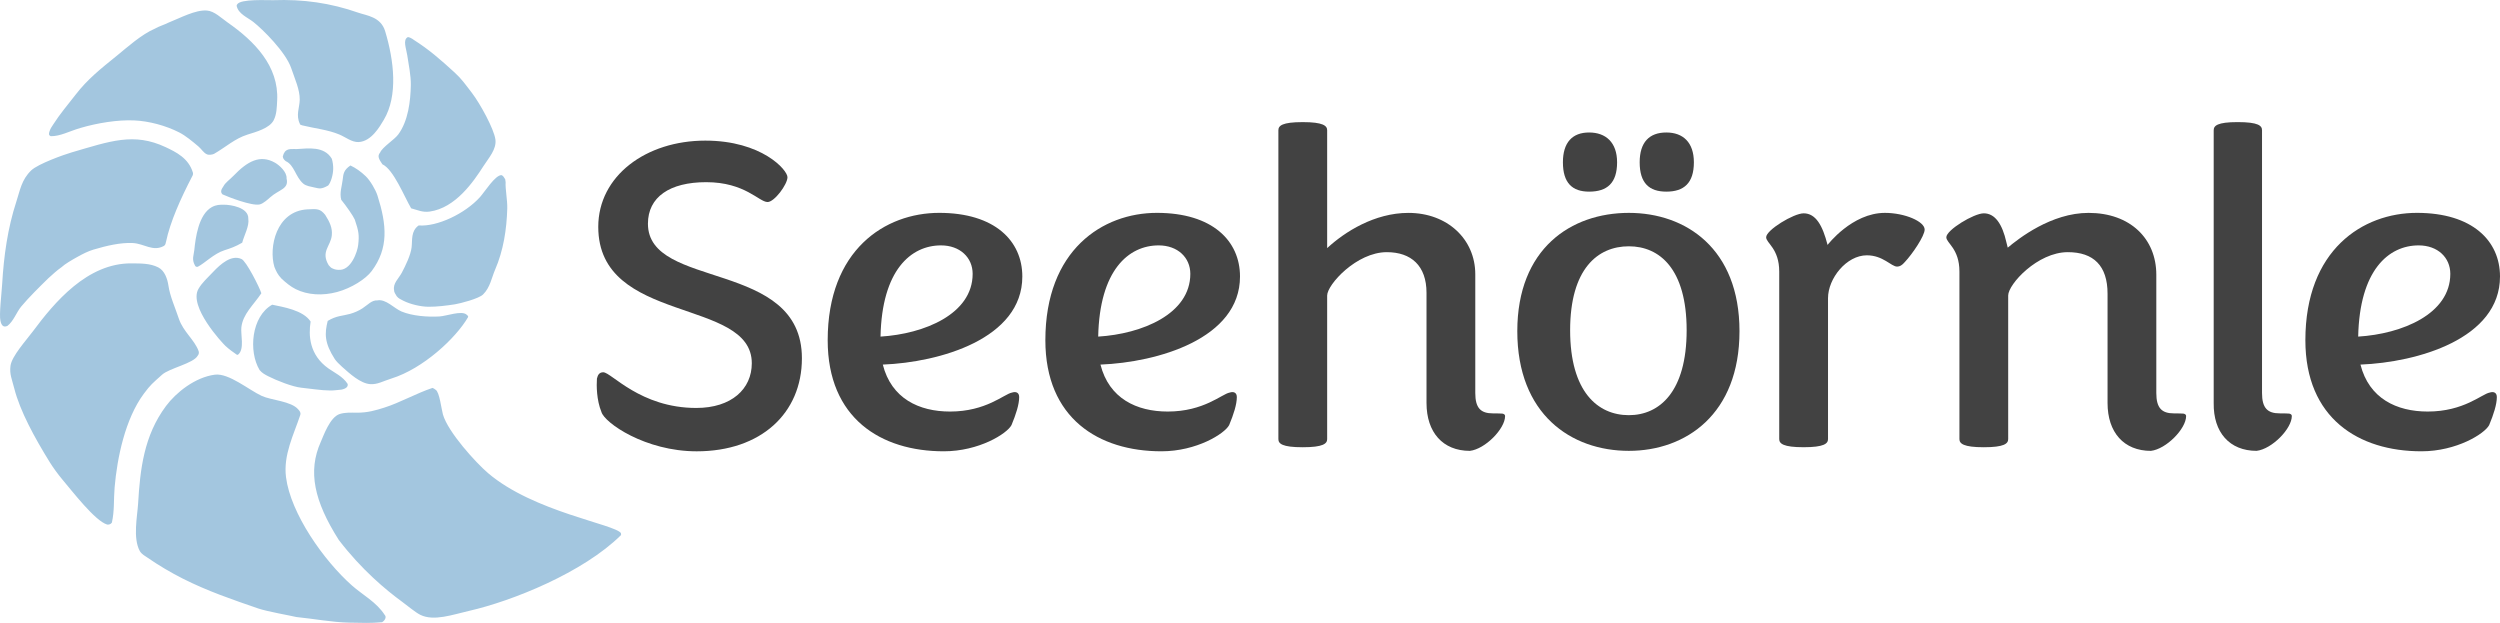 <?xml version="1.0" encoding="utf-8"?>
<!-- Generator: Adobe Illustrator 16.0.0, SVG Export Plug-In . SVG Version: 6.00 Build 0)  -->
<!DOCTYPE svg PUBLIC "-//W3C//DTD SVG 1.1//EN" "http://www.w3.org/Graphics/SVG/1.1/DTD/svg11.dtd">
<svg version="1.1" id="Ebene_1" xmlns="http://www.w3.org/2000/svg" xmlns:xlink="http://www.w3.org/1999/xlink" x="0px" y="0px"
	 width="200px" height="49.831px" viewBox="0 0 200 49.831" enable-background="new 0 0 200 49.831" xml:space="preserve">
<path fill="#424242" d="M48.115,32.96c-0.398-0.975-0.398-2.129-0.361-2.672c0.072-0.326,0.217-0.506,0.505-0.506
	c0.651,0,2.963,2.854,7.442,2.854c2.818,0,4.443-1.517,4.443-3.577c0-5.274-12.283-3.07-12.283-10.91c0-4.083,3.83-6.9,8.562-6.9
	c4.515,0,6.575,2.348,6.575,2.927c0,0.578-1.047,1.986-1.59,1.986c-0.687,0-1.806-1.588-4.913-1.588c-2.926,0-4.66,1.192-4.66,3.323
	c0,5.311,12.318,2.818,12.318,10.765c0,4.408-3.288,7.443-8.417,7.443C51.619,36.104,48.367,33.829,48.115,32.96"/>
<path fill="#424242" d="M66.215,27.217c0-7.225,4.588-10.188,8.924-10.188c4.443,0,6.647,2.24,6.647,5.093
	c0,4.986-6.611,6.865-11.162,7.045c0.685,2.71,2.889,3.757,5.382,3.757c2.89,0,4.335-1.408,4.95-1.517
	c0.325-0.107,0.578,0,0.578,0.361c0,0.579-0.253,1.374-0.614,2.24c-0.361,0.687-2.602,2.096-5.418,2.096
	C70.478,36.104,66.215,33.467,66.215,27.217 M70.442,26.928c3.504-0.216,7.37-1.806,7.37-5.021c0-1.301-1.011-2.276-2.528-2.276
	C72.863,19.631,70.551,21.618,70.442,26.928z"/>
<path fill="#424242" d="M83.629,27.217c0-7.225,4.588-10.188,8.923-10.188c4.445,0,6.648,2.24,6.648,5.093
	c0,4.986-6.611,6.865-11.163,7.045c0.687,2.71,2.89,3.757,5.383,3.757c2.89,0,4.335-1.408,4.949-1.517
	c0.325-0.107,0.577,0,0.577,0.361c0,0.579-0.252,1.374-0.614,2.24c-0.361,0.687-2.601,2.096-5.418,2.096
	C87.893,36.104,83.629,33.467,83.629,27.217 M87.856,26.928c3.504-0.216,7.37-1.806,7.37-5.021c0-1.301-1.012-2.276-2.529-2.276
	C90.276,19.631,87.965,21.618,87.856,26.928z"/>
<path fill="#424242" d="M114.121,32.239v-8.814c0-2.168-1.228-3.252-3.178-3.252c-2.421,0-4.77,2.601-4.77,3.468v11.488
	c0,0.362-0.325,0.65-1.951,0.65c-1.662,0-1.951-0.289-1.951-0.65v-24.71c0-0.361,0.289-0.65,1.951-0.65
	c1.626,0,1.951,0.29,1.951,0.65v9.429c1.408-1.301,3.793-2.817,6.503-2.817c3.105,0,5.347,2.095,5.347,4.913v9.501
	c0,1.192,0.433,1.625,1.408,1.625c0.037,0,0.831,0,0.831,0.037c0.108,0.037,0.145,0.108,0.145,0.18c0,1.013-1.589,2.638-2.817,2.782
	C115.422,36.068,114.121,34.587,114.121,32.239"/>
<path fill="#424242" d="M121.384,26.495c0-6.612,4.3-9.465,8.925-9.465c4.551,0,8.85,2.854,8.85,9.465
	c0,6.647-4.299,9.573-8.85,9.573C125.684,36.068,121.384,33.143,121.384,26.495 M125.033,12.983c0-1.59,0.758-2.384,2.095-2.384
	s2.239,0.794,2.239,2.384c0,1.663-0.793,2.348-2.239,2.348C125.791,15.331,125.033,14.646,125.033,12.983z M134.932,26.422
	c0-4.913-2.168-6.718-4.623-6.718c-2.494,0-4.698,1.806-4.698,6.718c0,4.913,2.204,6.792,4.698,6.792
	C132.764,33.214,134.932,31.335,134.932,26.422z M131.174,12.983c0-1.59,0.759-2.384,2.133-2.384c1.336,0,2.203,0.794,2.203,2.384
	c0,1.663-0.795,2.348-2.203,2.348C131.933,15.331,131.174,14.646,131.174,12.983z"/>
<path fill="#424242" d="M142.338,35.128V21.726c0-1.843-1.047-2.276-1.047-2.745c0-0.579,2.204-1.915,2.998-1.915
	c0.976,0,1.519,0.976,1.916,2.529c0,0,1.95-2.565,4.587-2.565c1.59,0,3.18,0.686,3.18,1.336c0,0.506-0.977,1.951-1.59,2.601
	c-0.217,0.252-0.397,0.361-0.614,0.361c-0.47,0-1.12-0.903-2.421-0.903c-1.624,0-3.106,1.843-3.106,3.432v11.271
	c0,0.362-0.325,0.65-1.951,0.65C142.664,35.779,142.338,35.49,142.338,35.128"/>
<path fill="#424242" d="M168.604,23.497c0-2.24-1.12-3.324-3.18-3.324c-2.421,0-4.769,2.566-4.769,3.468v11.488
	c0,0.362-0.325,0.65-1.951,0.65c-1.625,0-1.95-0.289-1.95-0.65V21.726c0-1.843-1.048-2.276-1.048-2.745
	c0-0.579,2.203-1.915,2.998-1.915c0.903,0,1.481,0.867,1.806,2.312l0.109,0.434c0.867-0.722,3.469-2.781,6.467-2.781
	c3.324,0,5.419,2.06,5.419,4.949v9.466c0,1.192,0.434,1.625,1.409,1.625c0.035,0,0.83,0,0.83,0.037
	c0.108,0.037,0.145,0.108,0.145,0.18c0,1.013-1.59,2.638-2.817,2.782c-2.167,0-3.468-1.481-3.468-3.829V23.497"/>
<path fill="#424242" d="M177.096,10.418c0-0.361,0.289-0.65,1.915-0.65c1.661,0,1.951,0.29,1.951,0.65v21.026
	c0,1.192,0.433,1.625,1.407,1.625c0.037,0,0.831,0,0.831,0.037c0.108,0.037,0.146,0.108,0.146,0.18c0,1.013-1.591,2.638-2.818,2.782
	c-2.167,0-3.468-1.481-3.432-3.829V10.418"/>
<path fill="#424242" d="M184.43,27.217c0-7.225,4.587-10.188,8.923-10.188c4.443,0,6.647,2.24,6.647,5.093
	c0,4.986-6.611,6.865-11.163,7.045c0.687,2.71,2.89,3.757,5.383,3.757c2.889,0,4.335-1.408,4.95-1.517
	c0.324-0.107,0.577,0,0.577,0.361c0,0.579-0.253,1.374-0.614,2.24c-0.36,0.687-2.601,2.096-5.418,2.096
	C188.693,36.104,184.43,33.467,184.43,27.217 M188.655,26.928c3.506-0.216,7.37-1.806,7.37-5.021c0-1.301-1.01-2.276-2.529-2.276
	C191.076,19.631,188.766,21.618,188.655,26.928z"/>
<g>
	<path fill="#A3C6DF" d="M30.81,2.49c-0.349-1.152-1.49-1.244-2.139-1.472c-2.237-0.783-4.422-1.092-6.823-1.003
		c-0.432,0.014-2.616-0.122-2.874,0.337c-0.039,0.023-0.008,0.073-0.046,0.096c0.124,0.666,0.869,0.938,1.342,1.311
		c0.744,0.584,2.588,2.403,3.028,3.695c0.297,0.883,0.688,1.708,0.681,2.521c-0.008,0.626-0.331,1.239,0.014,1.937
		c-0.022,0.055,0.131,0.104,0.188,0.118c0.987,0.245,2.046,0.344,2.971,0.733c0.487,0.203,0.996,0.625,1.531,0.602
		c1.025-0.045,1.699-1.236,2.023-1.78C31.854,7.655,31.521,4.837,30.81,2.49 M27.065,21.587c-0.155-0.006-0.299-0.029-0.479-0.119
		c-0.08-0.021-0.191-0.133-0.292-0.252c-0.654-1.096,0.165-1.518,0.251-2.392c0.058-0.583-0.165-1.063-0.53-1.637
		c-0.404-0.491-0.618-0.483-1.432-0.438c-2.491,0.144-3.099,3.043-2.631,4.605c0.144,0.348,0.248,0.597,0.571,0.938
		c0.354,0.327,0.723,0.633,1.13,0.837c0.956,0.479,2.159,0.544,3.324,0.229c1.146-0.311,2.284-1.041,2.754-1.669
		c1.368-1.831,1.218-3.688,0.466-6.048c-0.145-0.455-0.577-1.196-0.942-1.546c-0.387-0.37-0.805-0.663-1.222-0.857
		c-0.544,0.367-0.566,0.676-0.619,1.142c-0.059,0.516-0.265,1.047-0.114,1.606c0.401,0.492,0.953,1.283,1.081,1.577
		c0.32,0.939,0.366,1.246,0.272,2.045C28.598,20.115,28.087,21.685,27.065,21.587 M21.776,24.376
		c-1.667,0.934-1.91,3.732-1.008,5.228c0.191,0.234,0.434,0.365,0.689,0.495c0.649,0.332,1.943,0.849,2.655,0.919
		c0.76,0.075,1.545,0.215,2.31,0.222c0.316,0.004,0.54-0.044,0.89-0.069c0.369-0.074,0.554-0.234,0.498-0.461
		c-0.377-0.587-1.06-0.899-1.521-1.224c-1.562-1.098-1.613-2.67-1.439-3.761C24.252,24.803,22.628,24.56,21.776,24.376
		 M19.071,28.35c0.497-0.449,0.173-1.578,0.238-2.159c0.119-1.072,0.959-1.773,1.599-2.73c-0.128-0.44-1.218-2.6-1.59-2.739
		c-0.804-0.373-1.676,0.408-2.254,1.017c-0.462,0.488-0.894,0.865-1.186,1.369c-0.818,1.402,1.891,4.318,2.164,4.572
		c0.264,0.245,0.607,0.494,0.882,0.683C18.994,28.404,18.967,28.41,19.071,28.35 M15.815,21.346
		c0.589-0.303,1.293-1.056,2.143-1.327c0.455-0.144,0.879-0.286,1.418-0.604c0.157-0.599,0.583-1.333,0.488-1.917
		c0.035-0.912-1.434-1.124-1.949-1.121c-0.329,0.001-0.61-0.005-0.97,0.192c-1.075,0.597-1.305,2.495-1.401,3.437
		c-0.042,0.42-0.226,0.727,0.056,1.239C15.655,21.33,15.682,21.356,15.815,21.346 M17.798,15.549
		c0.46,0.208,2.345,0.945,2.976,0.806c0.289-0.063,0.69-0.435,0.825-0.556c0.737-0.659,1.532-0.657,1.327-1.522
		c0.04-0.521-0.586-1.067-0.922-1.258c-1.21-0.689-2.228-0.098-3.324,1.043c-0.294,0.307-0.663,0.551-0.807,0.844
		C17.704,15.148,17.605,15.351,17.798,15.549 M22.624,12.507c0.018,0.157,0.062,0.247,0.235,0.386
		c0.689,0.304,0.776,1.261,1.405,1.799c0.227,0.194,0.614,0.241,0.887,0.307c0.409,0.093,0.562,0.148,1.102-0.158
		c0.215-0.242,0.392-0.839,0.403-1.322c0.007-0.279-0.04-0.605-0.117-0.829c-0.613-1.013-1.879-0.818-2.794-0.765
		c-0.262,0.016-0.797-0.099-0.994,0.281C22.656,12.342,22.686,12.376,22.624,12.507 M38.677,13.288
		c0.424-0.661,1.061-1.351,0.956-2.13c-0.116-0.849-1.222-2.867-1.875-3.72c-0.55-0.717-0.837-1.134-1.386-1.635
		c-1.19-1.088-2.042-1.829-3.255-2.604c-0.166-0.128-0.378-0.233-0.486-0.232c-0.429,0.208-0.132,0.909-0.05,1.458
		c0.114,0.755,0.297,1.616,0.285,2.38c-0.023,1.28-0.206,2.871-1.009,3.956c-0.313,0.422-1.268,1.006-1.448,1.444
		c-0.246,0.283-0.088,0.543,0.184,0.939c0.893,0.414,1.743,2.577,2.3,3.522c0.51,0.133,0.903,0.339,1.478,0.26
		C36.455,16.635,37.889,14.517,38.677,13.288 M36.403,24.343c0.401-0.063,1.898-0.447,2.241-0.784
		c0.573-0.564,0.687-1.346,0.964-1.984c0.665-1.532,0.929-3.234,0.973-4.908c0.017-0.667-0.167-1.556-0.131-2.093l-0.033-0.231
		c-0.101-0.173-0.166-0.276-0.29-0.332c-0.501-0.032-1.364,1.356-1.727,1.756c-1.195,1.327-3.43,2.385-4.907,2.268
		c-0.635,0.453-0.495,1.161-0.565,1.753c-0.075,0.623-0.485,1.463-0.784,2.028c-0.251,0.473-0.727,0.85-0.617,1.407
		c-0.009,0.131,0.102,0.308,0.21,0.475c0.125,0.168,0.33,0.261,0.534,0.363c0.553,0.279,1.373,0.473,1.999,0.48
		C34.952,24.547,35.747,24.447,36.403,24.343 M29.606,30.73c0.589,0.046,1.037-0.24,1.711-0.449
		c2.526-0.784,5.143-3.217,6.121-4.896c0.053-0.093-0.034-0.15-0.115-0.218c-0.397-0.344-1.61,0.117-2.163,0.15
		c-0.953,0.056-2.186-0.04-3.037-0.397c-0.589-0.247-1.26-1.026-1.938-0.888c-0.453-0.024-0.743,0.346-1.192,0.638
		c-0.282,0.185-0.634,0.341-0.985,0.44c-0.611,0.171-1.082,0.133-1.791,0.563c-0.254,1.012-0.271,1.753,0.571,3.062
		c0.126,0.177,0.313,0.374,0.577,0.609C27.997,29.909,28.834,30.67,29.606,30.73 M33.625,49.187c1.083,0.536,2.596-0.019,3.91-0.319
		c3.435-0.784,9.111-3.052,12.155-6.068c-0.019-0.117-0.02-0.06-0.008-0.144c-0.495-0.725-6.983-1.697-10.632-4.802
		c-0.967-0.824-3.2-3.268-3.614-4.691c-0.118-0.403-0.273-1.807-0.584-1.979c-0.12-0.104-0.135-0.087-0.25-0.152
		c-1.302,0.434-2.63,1.193-3.854,1.576c-0.653,0.204-1.31,0.416-2.236,0.408c-0.416-0.006-0.896-0.032-1.333,0.104
		c-0.787,0.246-1.303,1.758-1.516,2.23c-1.055,2.356-0.532,4.736,1.438,7.843c1.812,2.369,3.763,3.999,5.089,4.965
		C32.581,48.441,33.218,48.985,33.625,49.187 M11.048,40.293c-0.058,0.983-0.436,2.77,0.145,3.807c0.165,0.258,0.4,0.367,0.633,0.53
		c0.851,0.59,1.858,1.186,2.796,1.658c1.97,0.996,3.951,1.672,6.035,2.389c0.708,0.244,2.583,0.57,3.057,0.686
		c1.407,0.139,2.81,0.417,4.233,0.447c0.993,0.02,1.714,0.051,2.62-0.034c0.255-0.155,0.359-0.43,0.216-0.571
		c-0.666-1.042-1.764-1.602-2.624-2.363c-2.252-1.993-4.907-5.754-5.278-8.667c-0.227-1.776,0.614-3.391,1.139-4.97
		c0.062-0.188-0.035-0.316-0.158-0.449c-0.557-0.667-2.167-0.735-2.92-1.082c-1.027-0.473-2.639-1.843-3.752-1.7
		c-1.574,0.203-3.101,1.421-3.91,2.507C11.512,34.851,11.211,37.538,11.048,40.293 M2.643,26.492
		c-0.53,0.713-1.706,2.002-1.804,2.775c-0.086,0.667,0.112,1.055,0.301,1.802c0.457,1.803,1.622,3.944,2.857,5.933
		c0.25,0.4,0.65,0.954,0.955,1.314c0.833,0.987,2.655,3.362,3.619,3.648c0.114,0.016,0.272-0.006,0.378-0.152
		c0.217-0.949,0.137-1.829,0.22-2.817c0.2-2.354,0.843-5.491,2.342-7.503c0.541-0.726,0.675-0.814,1.453-1.514
		c0.582-0.526,2.506-0.899,2.851-1.52c0.107-0.119,0.112-0.273,0.073-0.373c-0.318-0.888-1.229-1.554-1.573-2.571
		c-0.321-0.953-0.715-1.816-0.838-2.653c-0.081-0.548-0.299-1.205-0.816-1.47c-0.655-0.331-1.39-0.313-2.137-0.321
		C6.987,21.035,4.351,24.197,2.643,26.492 M13.246,11.77c-2.545-1.191-4.433-0.475-7.511,0.421
		c-0.596,0.172-2.687,0.915-3.236,1.439c-0.78,0.748-0.897,1.6-1.19,2.495c-0.698,2.136-1.004,4.354-1.134,6.57
		c-0.046,0.774-0.256,2.491-0.14,2.962c0.143,0.729,0.578,0.367,0.54,0.429c0.516-0.384,0.73-1.092,1.126-1.568
		c0.611-0.732,1.465-1.572,2.168-2.259c0.4-0.356,0.649-0.598,1.048-0.88c0.271-0.258,0.862-0.596,1.261-0.819
		c0.431-0.241,0.864-0.461,1.292-0.589c1.077-0.319,2.165-0.574,3.147-0.528c0.912,0.041,1.615,0.722,2.506,0.227
		c0.149-0.106,0.116-0.233,0.153-0.302c0.346-1.651,1.182-3.489,2.091-5.245c0.042-0.067,0.101-0.185,0.066-0.31
		C15.09,12.653,14.081,12.164,13.246,11.77 M13.488,1.806c-0.362,0.182-0.776,0.3-1.082,0.479c-1.093,0.465-2.266,1.529-3,2.124
		C7.998,5.547,6.998,6.344,6.05,7.572C5.446,8.351,4.781,9.132,4.249,9.97c-0.105,0.166-0.216,0.306-0.29,0.543
		c-0.069,0.196-0.065,0.315,0.108,0.383c0.774,0.003,1.438-0.386,2.367-0.659c1.367-0.402,2.976-0.66,4.287-0.605
		c1.199,0.05,2.544,0.416,3.611,0.959c0.524,0.266,1.085,0.739,1.54,1.123c0.272,0.23,0.403,0.512,0.699,0.639
		c0.121,0.052,0.386,0.031,0.545-0.041c0.952-0.544,1.662-1.224,2.683-1.545c0.663-0.209,1.763-0.5,2.096-1.149
		c0.248-0.485,0.248-1.038,0.278-1.582c0.146-2.758-1.833-4.752-3.947-6.227c-0.527-0.368-1.069-0.919-1.676-0.968
		C15.635,0.773,14.423,1.437,13.488,1.806"/>
</g>
</svg>
